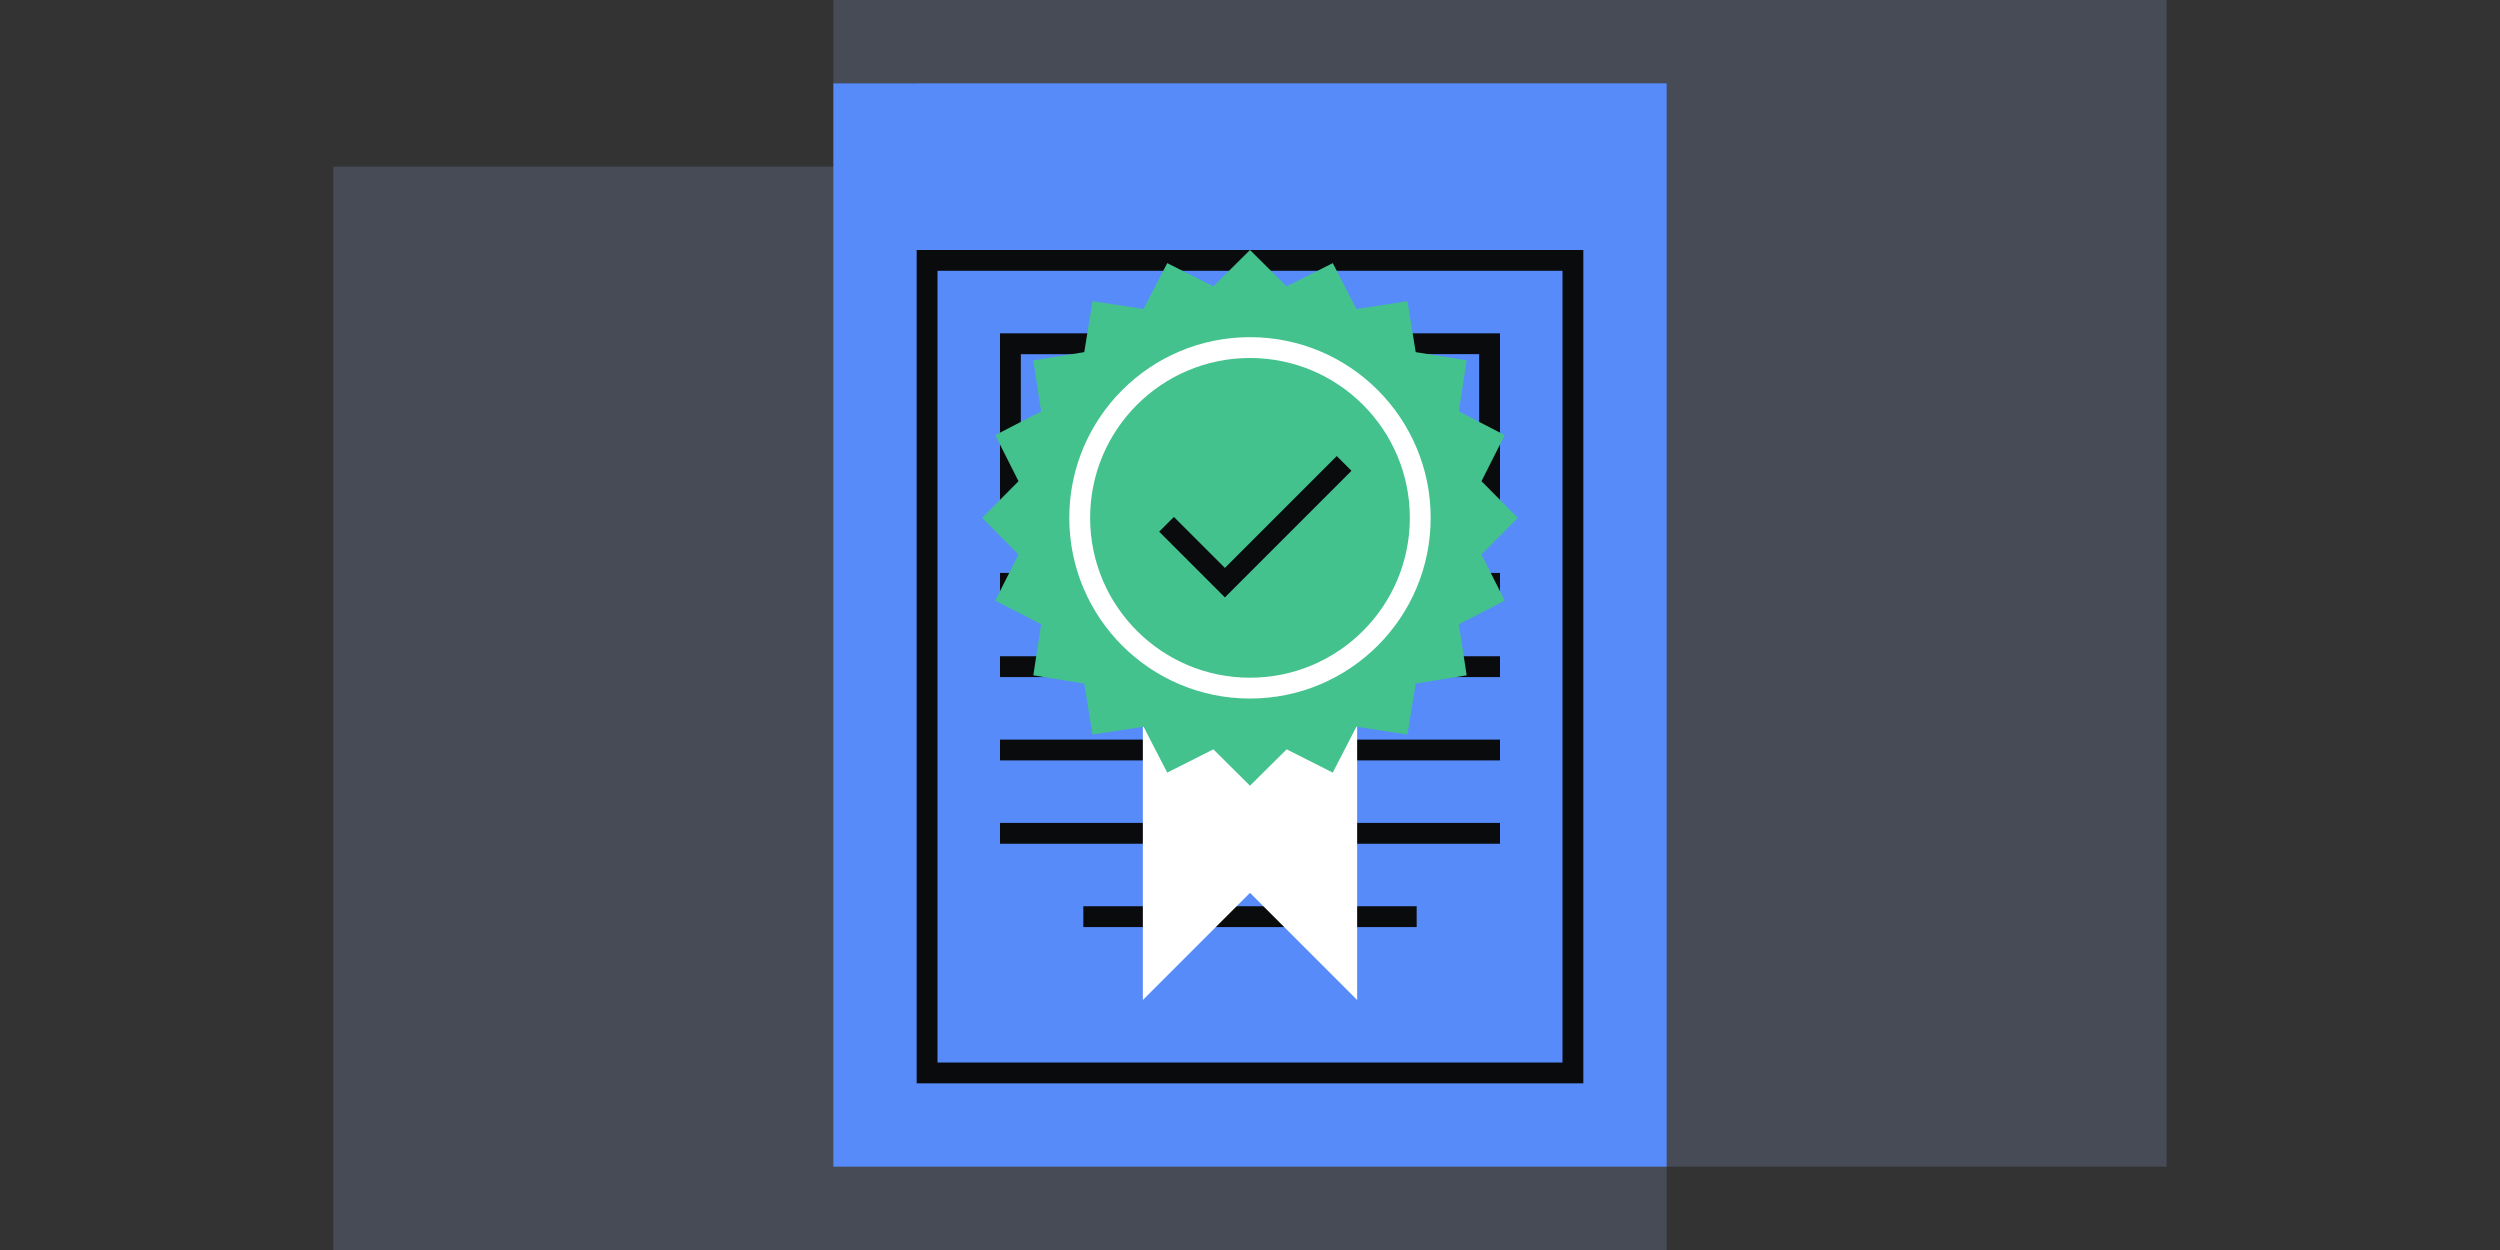 <svg xmlns="http://www.w3.org/2000/svg" fill="none" viewBox="0 0 240 120"><rect x="0" y="0" width="240" height="120" fill="#333333" stroke="none"/><path fill="#464B55" d="M80 8h8v8H32v104h128v-8h48V0H80z"/><path fill="#578BFA" fill-rule="evenodd" d="M160 112H80V8h80z" clip-rule="evenodd"/><path fill="#0A0B0D" fill-rule="evenodd" d="M96 55h48v2H96zm0 24h48v2H96zm0-16h48v2H96zm8 24h32v2h-32z" clip-rule="evenodd"/><path fill="#0A0B0D" fill-rule="evenodd" d="M150 26H90v76h60zm-62-2v80h64V24z" clip-rule="evenodd"/><path fill="#0A0B0D" fill-rule="evenodd" d="M96 71h48v2H96zm46-37H98v12h44zm-46-2v16h48V32z" clip-rule="evenodd"/><path fill="#FFFFFF" d="M120.001 85.714 109.715 96V65.143h20.571V96z"/><path fill="#44C28D" d="m119.999 24 3.519 3.492 4.426-2.233 2.273 4.405 4.9-.751.791 4.892 4.893.792-.751 4.9 4.405 2.273-2.233 4.426 3.492 3.518-3.492 3.52 2.233 4.425-4.405 2.273.751 4.9-4.893.791-.791 4.893-4.9-.751-2.273 4.405-4.426-2.233-3.519 3.492-3.518-3.492-4.426 2.233-2.274-4.405-4.899.75-.792-4.892-4.892-.791.751-4.9-4.405-2.273 2.233-4.426-3.492-3.519 3.492-3.518-2.233-4.426 4.405-2.274-.751-4.899 4.892-.792.792-4.892 4.899.75 2.274-4.404 4.426 2.233z"/><path fill="#FFFFFF" fill-rule="evenodd" d="M119.998 65.06c8.475 0 15.346-6.87 15.346-15.346s-6.871-15.346-15.346-15.346-15.346 6.871-15.346 15.346c0 8.476 6.871 15.346 15.346 15.346m17.346-15.346c0 9.58-7.766 17.346-17.346 17.346s-17.346-7.766-17.346-17.346 7.766-17.346 17.346-17.346 17.346 7.766 17.346 17.346" clip-rule="evenodd"/><path fill="#0A0B0D" fill-rule="evenodd" d="m129.742 45.196-12.151 12.152-6.31-6.31 1.414-1.413 4.896 4.895 10.737-10.738z" clip-rule="evenodd"/></svg>